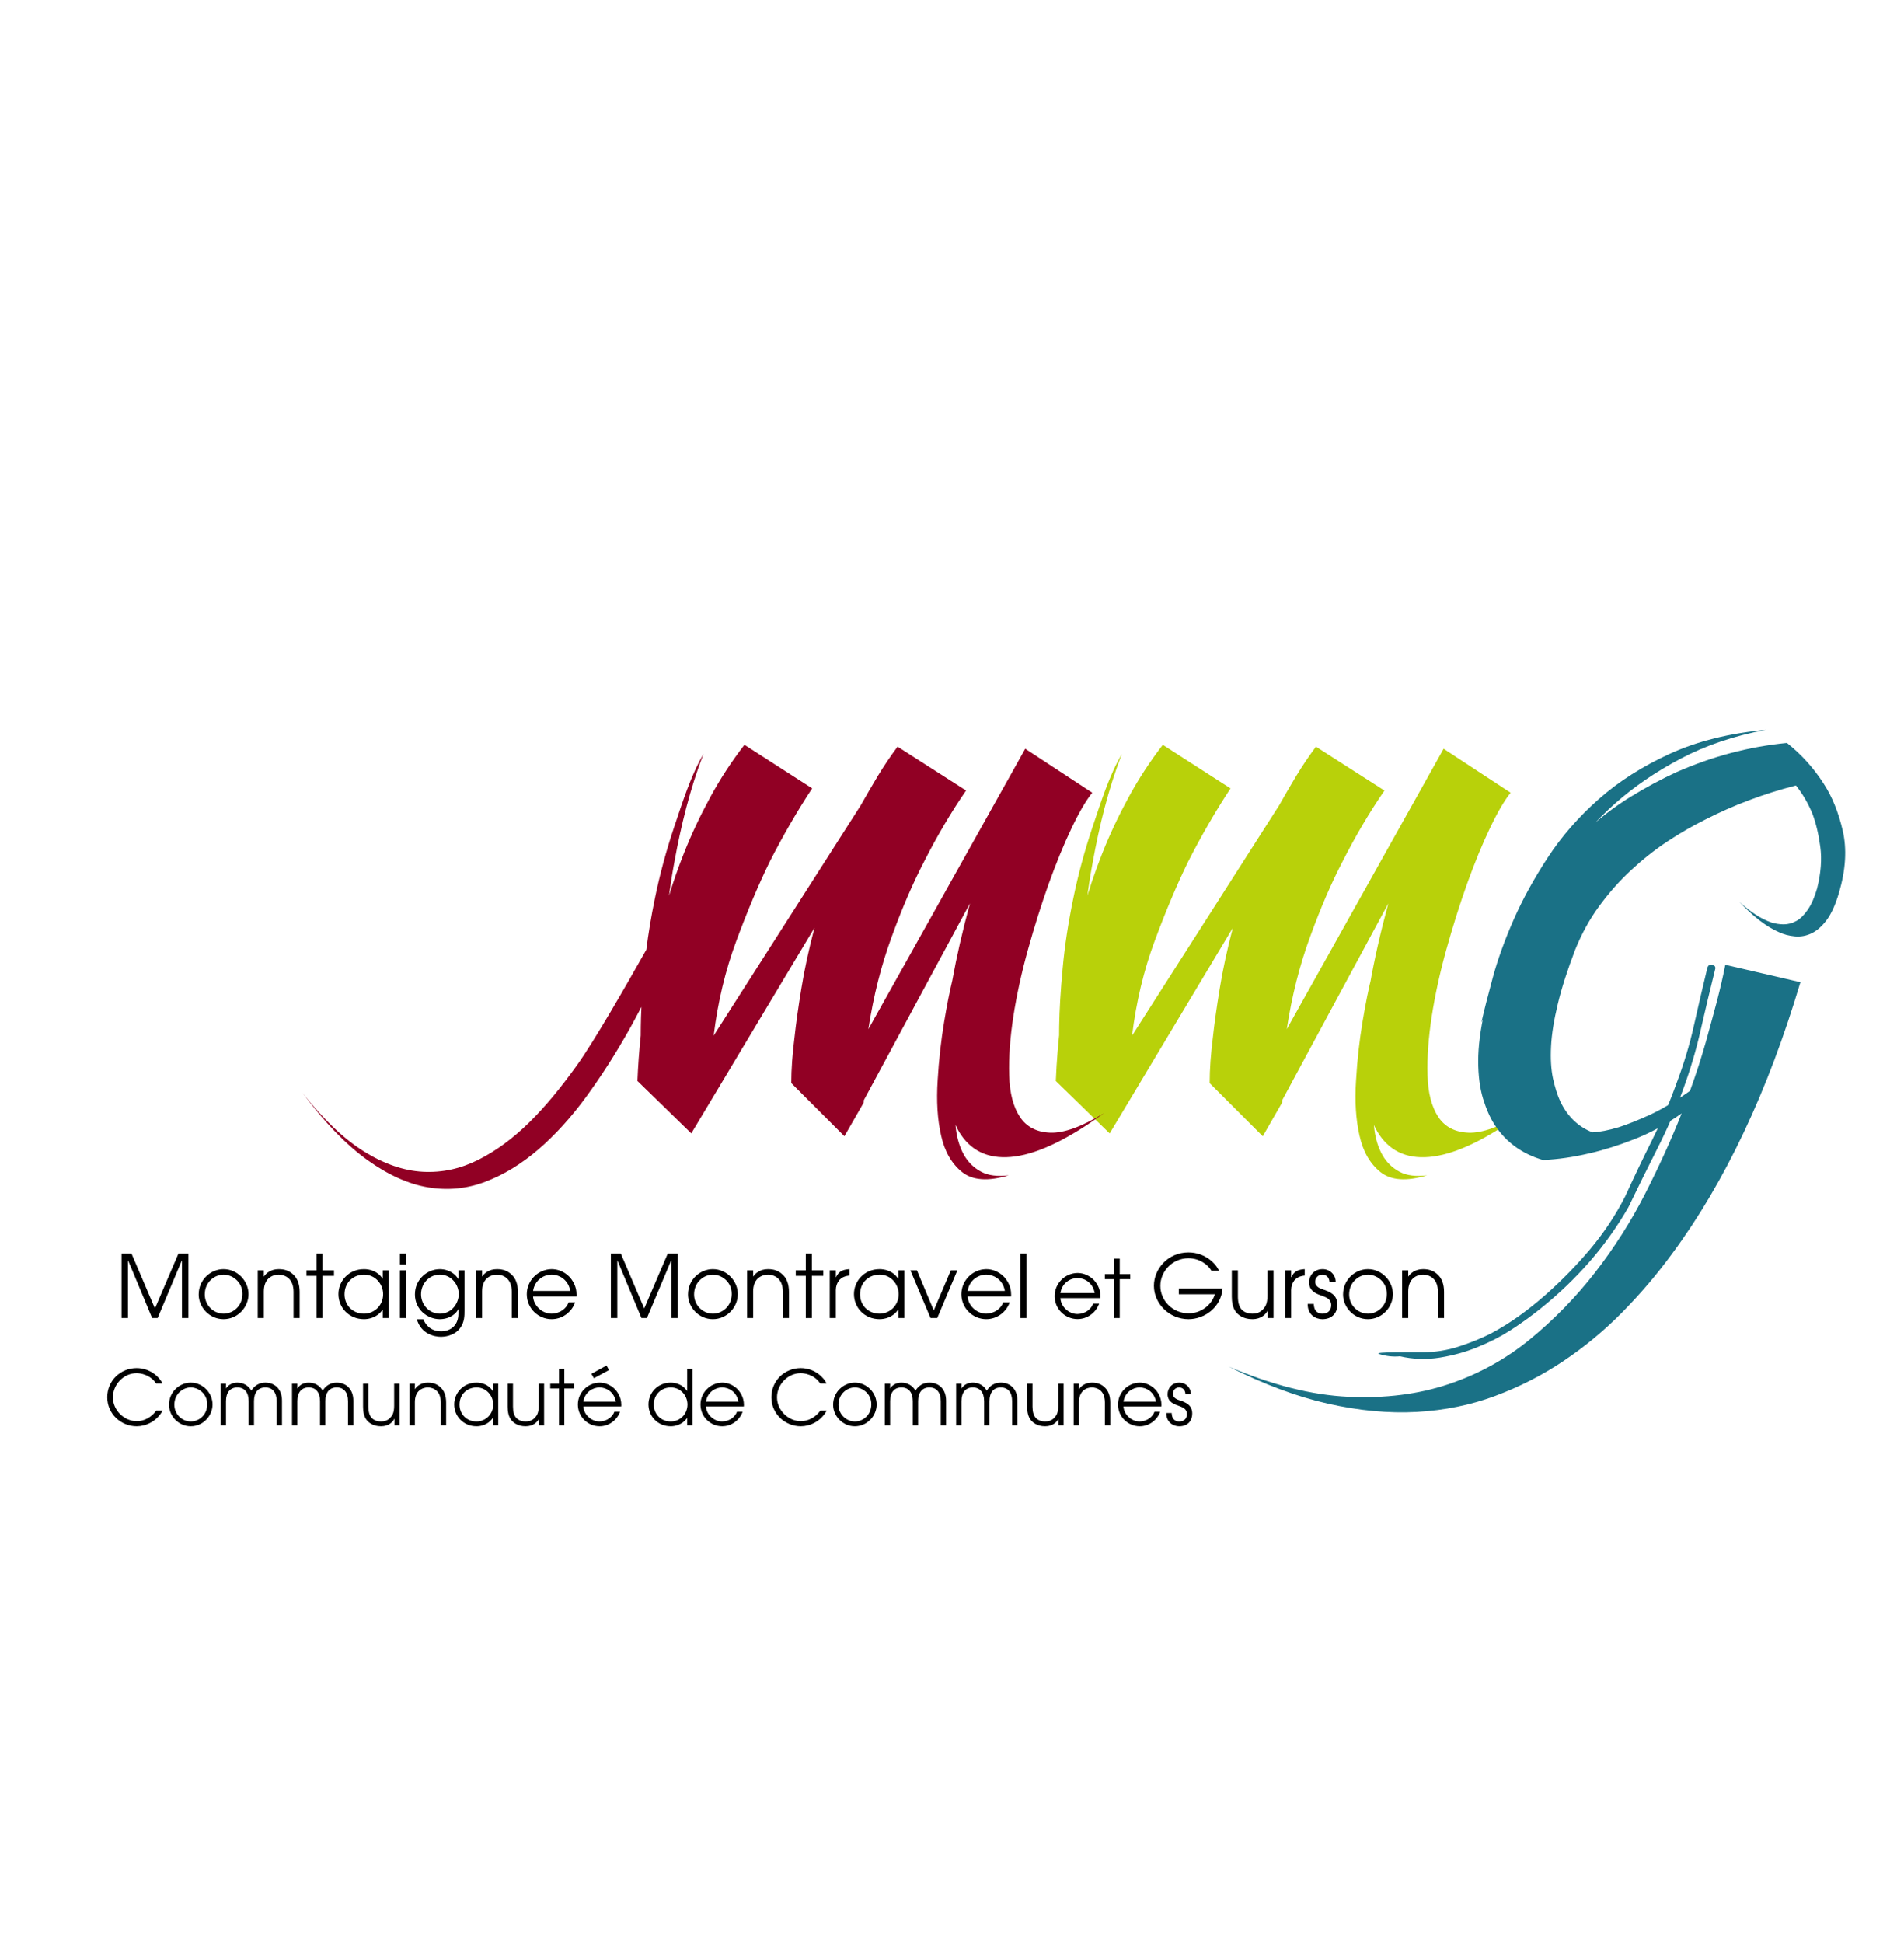 <?xml version="1.0" encoding="utf-8"?>
<!-- Generator: Adobe Illustrator 16.0.0, SVG Export Plug-In . SVG Version: 6.00 Build 0)  -->
<!DOCTYPE svg PUBLIC "-//W3C//DTD SVG 1.1//EN" "http://www.w3.org/Graphics/SVG/1.1/DTD/svg11.dtd">
<svg version="1.1"
	 id="svg2985" xmlns:svg="http://www.w3.org/2000/svg" xmlns:rdf="http://www.w3.org/1999/02/22-rdf-syntax-ns#" xmlns:dc="http://purl.org/dc/elements/1.1/" xmlns:cc="http://creativecommons.org/ns#" inkscape:version="0.48.2 r9819" sodipodi:docname="LogoMMG-0kRVB.ai" xmlns:inkscape="http://www.inkscape.org/namespaces/inkscape" xmlns:sodipodi="http://sodipodi.sourceforge.net/DTD/sodipodi-0.dtd"
	 xmlns="http://www.w3.org/2000/svg" xmlns:xlink="http://www.w3.org/1999/xlink" x="0px" y="0px" width="745.463px"
	 height="760.462px" viewBox="0 -255.396 745.463 760.462" enable-background="new 0 -255.396 745.463 760.462"
	 xml:space="preserve">
<sodipodi:namedview  inkscape:pageshadow="2" inkscape:window-width="640" inkscape:current-layer="g2993" inkscape:pageopacity="0" inkscape:window-y="0" inkscape:window-height="480" inkscape:window-maximized="0" inkscape:window-x="0" guidetolerance="10" gridtolerance="10" pagecolor="#ffffff" inkscape:zoom="0.38530486" inkscape:cy="372.04712" borderopacity="1" objecttolerance="10" showgrid="false" bordercolor="#666666" inkscape:cx="526.18103" id="namedview2987">
	</sodipodi:namedview>
<g id="g2993" transform="matrix(1.25,0,0,-1.25,156.25,897.5)" inkscape:groupmode="layer" inkscape:label="LogoMMG-0kRVB">
	<path id="path2995" fill="#B8D10A" d="M348.158,674.142c-1.938-2.406-4.109-6.106-6.498-11.129
		c-2.414-5.04-4.769-10.812-7.125-17.337c-2.331-6.534-4.491-13.384-6.5-20.602c-2.007-7.188-3.531-14.172-4.583-20.927
		c-1.038-6.744-1.489-12.897-1.316-18.452c0.138-5.547,1.28-9.905,3.359-13.052c2.077-3.155,5.277-4.803,9.548-4.948
		c4.237-0.142,9.825,1.872,16.737,6.08c-10.941-7.952-20.18-12.452-27.741-13.516c-7.54-1.052-13.22,1.213-16.994,6.761
		c-3.742,5.547-5.496,14.401-5.163,26.559c0.323,12.145,2.968,27.448,7.967,45.909l-33.264-61.664v-0.68l-6.06-10.57l-16.637,16.648
		c0,4.348,0.347,9.07,0.994,14.177c0.461,4.353,1.188,9.491,2.159,15.412c0.959,5.919,2.33,12.258,4.098,19.016l-38.572-64.361
		l-16.87,16.425c0.496,12.297,2.02,24.684,4.584,37.136c1.131,5.253,2.495,10.8,4.087,16.655c1.605,5.853,3.589,11.707,5.913,17.561
		c2.32,5.853,5.055,11.659,8.197,17.433c3.129,5.772,6.72,11.269,10.737,16.452l21.209-13.636
		c-4.641-7.041-9.085-14.702-13.288-22.952c-3.52-7.205-6.998-15.452-10.449-24.752c-3.462-9.308-5.818-19.213-7.11-29.709
		l46.009,72.01c1.766,3.151,3.602,6.27,5.438,9.341c1.87,3.08,3.902,6.105,6.153,9.12l21.452-13.727
		c-4.652-6.766-8.995-14.109-13.034-22.056c-3.534-6.761-6.938-14.634-10.217-23.639c-3.314-8.994-5.763-18.681-7.343-29.031
		l49.13,87.806L348.158,674.142 M207.365,584.059c-0.173-0.148-0.312,1.305-0.473,4.398c-0.163,3.072-0.195,7.228-0.137,12.48
		c0.08,5.242,0.438,11.316,1.096,18.231c0.623,6.903,1.72,14.097,3.268,21.609c1.513,7.491,3.555,15.072,6.119,22.724
		c2.586,7.649,5.177,16.064,9.182,22.805c-4.318-10.945-7.17-23.031-9.073-33.463c-1.962-10.432-2.821-19.498-3.469-27.602
		c-0.658-9.606-0.658-18.68,0-27.224l-2.887-6.766c-0.82-1.653-1.581-3.222-2.296-4.728
		C207.964,585.029,207.514,584.209,207.365,584.059 M306.331,623.892c0,0.598,0.115-0.081,0.368-2.02
		c0.255-1.958,0.521-4.203,0.854-6.761c0.312-2.994,0.717-6.441,1.202-10.344c-2.424-10.05-3.682-18.917-3.859-26.553
		c0-3.309,0.209-6.484,0.591-9.583c0.402-3.073,1.27-5.727,2.539-7.98c1.293-2.245,3.059-3.977,5.323-5.173
		c2.217-1.206,5.138-1.562,8.647-1.123c-6.43-1.952-11.291-1.616-14.594,1.003c-3.291,2.633-5.484,6.459-6.591,11.477
		c-1.145,5.041-1.491,10.77-1.073,17.227c0.367,6.441,1.073,12.561,2.031,18.341c0.957,5.772,1.951,10.684,3.002,14.738
		C305.799,621.182,306.331,623.44,306.331,623.892L306.331,623.892z"/>
	<path id="path2997" fill="#1A7186" d="M434.703,689.725c4.548-3.628,8.384-7.864,11.455-12.673
		c2.677-4.063,4.674-8.988,6.013-14.75c1.341-5.783,0.959-12.308-1.19-19.574c-1.084-3.642-2.355-6.455-3.82-8.422
		c-1.477-1.981-3.049-3.367-4.745-4.18c-1.652-0.795-3.395-1.12-5.206-0.959c-1.823,0.163-3.523,0.611-5.116,1.363
		c-3.902,1.708-7.988,4.866-12.284,9.466c3.487-3.209,6.777-5.352,9.859-6.419c1.34-0.427,2.68-0.647,4.019-0.647
		c1.352,0,2.656,0.358,3.938,1.05c1.27,0.688,2.458,1.87,3.601,3.534c1.145,1.656,2.112,3.873,2.923,6.655
		c1.198,4.809,1.534,9.173,0.991,13.076c-0.519,3.902-1.34,7.296-2.402,10.181c-1.352,3.312-3.07,6.309-5.22,8.984
		c-10.066-2.564-19.57-6.155-28.541-10.748c-3.901-1.928-7.814-4.198-11.763-6.812c-3.961-2.627-7.734-5.623-11.362-8.992
		c-3.623-3.367-6.938-7.106-9.951-11.223c-3.024-4.123-5.53-8.692-7.552-13.716c-2.402-6.316-4.225-11.948-5.414-16.925
		c-1.201-4.977-1.916-9.381-2.112-13.231c-0.208-3.852,0-7.194,0.589-10.023c0.634-2.839,1.385-5.281,2.333-7.308
		c2.273-4.709,5.633-7.914,10.043-9.63c2.286,0.105,5.034,0.648,8.234,1.605c2.688,0.861,5.898,2.142,9.65,3.845
		c3.752,1.72,7.979,4.237,12.665,7.55c2.021,5.559,3.683,10.748,5.034,15.558c1.329,4.809,2.482,8.983,3.409,12.509
		c1.084,4.172,1.95,7.964,2.62,11.395l23.527-5.45c-10.205-34.231-23.587-62.575-40.212-85.031
		c-4.686-6.412-9.884-12.505-15.573-18.288c-5.692-5.773-11.857-10.875-18.497-15.312c-6.626-4.441-13.761-8.078-21.415-10.917
		c-7.62-2.834-15.795-4.491-24.502-4.978c-8.716-0.472-17.965,0.381-27.755,2.577c-9.766,2.192-20.157,6.066-31.161,11.631
		c13.544-5.78,26.037-8.93,37.487-9.462c11.466-0.541,21.916,0.766,31.37,3.923c9.445,3.155,17.943,7.836,25.527,14.042
		c7.562,6.197,14.374,13.177,20.413,20.93c6.013,7.758,11.244,15.967,15.667,24.627c4.411,8.658,8.243,17.058,11.441,25.186
		c-4.816-3.423-9.769-6.123-14.859-8.099c-5.091-1.987-9.791-3.453-14.062-4.417c-4.964-1.173-9.791-1.875-14.491-2.084
		c-6.555,1.917-11.578,5.566-15.077,10.913c-1.468,2.237-2.691,5.02-3.718,8.334c-0.995,3.314-1.501,7.252-1.501,11.786
		c0,4.55,0.68,9.792,2.008,15.727c1.341,5.933,3.627,12.7,6.846,20.297c3.073,7.488,6.685,14.144,10.841,19.974
		c4.156,5.831,8.612,10.969,13.358,15.401c4.769,4.445,9.63,8.175,14.57,11.227c4.964,3.044,9.791,5.641,14.491,7.789
		C411.243,685.496,422.754,688.551,434.703,689.725 M320.717,498.982c3.777,0,7.423,0.566,10.955,1.691
		c3.555,1.125,6.95,2.487,10.159,4.08c3.209,1.72,6.234,3.597,9.052,5.623c2.816,2.031,5.553,4.227,8.23,6.58
		c5.081,4.486,9.781,9.305,14.085,14.43c4.285,5.128,7.898,10.588,10.84,16.37c2.691,5.877,5.498,11.766,8.441,17.642
		c2.944,5.877,5.507,11.811,7.645,17.803c2.273,5.992,4.086,11.984,5.425,17.964c1.352,5.992,2.748,12.044,4.227,18.139
		c0.264,0.847,0.809,1.17,1.605,0.958c0.794-0.22,1.084-0.752,0.794-1.599c-1.591-6.425-3.104-12.73-4.513-18.93
		c-1.409-6.212-3.256-12.419-5.531-18.623c-2.261-6.191-4.952-12.352-8.046-18.45c-3.083-6.095-6.097-12.191-9.039-18.288
		c-6.848-11.972-16.083-22.605-27.732-31.923c-2.955-2.341-5.991-4.536-9.145-6.566c-3.163-2.034-6.605-3.8-10.356-5.3
		c-3.613-1.495-7.539-2.592-11.754-3.28c-4.223-0.691-8.416-0.562-12.559,0.395c-2.148-0.214-4.329,0.034-6.547,0.727
		C304.761,499.121,317.911,498.982,320.717,498.982 M339.004,602.229c0.831,3.639,2.009,8.292,3.545,13.948
		c1.535,5.67,3.705,11.713,6.522,18.133c2.816,6.412,6.396,12.936,10.752,19.575c4.341,6.627,9.673,12.728,15.977,18.289
		c6.293,5.558,13.741,10.291,22.305,14.195c8.58,3.908,18.566,6.388,29.961,7.462c-10.055-1.927-18.97-4.952-26.727-9.062
		c-7.793-4.121-14.582-8.781-20.423-13.959c-5.82-5.184-10.749-10.667-14.766-16.445c-4.005-5.778-7.366-11.263-10.044-16.441
		c-2.677-5.189-4.77-9.848-6.235-13.966c-1.466-4.109-2.552-7.083-3.209-8.902c-0.138-0.208-0.611-0.992-1.398-2.322
		c-0.82-1.344-1.686-2.752-2.62-4.258c-0.945-1.489-1.777-2.888-2.516-4.164C339.385,603.029,339.004,602.336,339.004,602.229z"/>
	<path id="path2999" d="M-74.059,480.717c-1.882-3.455-5.289-4.931-8.123-4.931c-4.932,0-9.22,3.883-9.22,9.1
		c0,5.219,4.17,9.125,9.196,9.125c4.527,0,7.386-3.169,8.077-4.811h-1.978c-1.93,2.883-5.051,3.217-6.123,3.217
		c-4.122,0-7.409-3.623-7.409-7.553c0-4.122,3.62-7.481,7.433-7.481c0.882,0,3.765,0.12,6.171,3.336h1.977V480.717L-74.059,480.717z
		"/>
	<path id="path3001" d="M-65.268,489.461c3.859,0,6.838-3.264,6.838-6.838c0-3.549-2.93-6.837-6.838-6.837
		c-3.812,0-6.79,3.216-6.79,6.742C-72.058,486.65-68.698,489.461-65.268,489.461 M-65.244,477.286c2.525,0,5.145,2.002,5.145,5.408
		c0,3.431-2.906,5.266-5.145,5.266c-2.383,0-5.145-1.953-5.145-5.409C-70.39,479.526-67.937,477.286-65.244,477.286z"/>
	<path id="path3003" d="M-54.213,487.627c0.738,1.166,2.025,1.834,3.55,1.834c1.881,0,3.477-0.906,4.384-2.502
		c1.025,1.644,2.526,2.502,4.384,2.502c3.073,0,5.218-2.145,5.218-5.623v-7.744h-1.668v7.552c0,2.789-1.334,4.312-3.55,4.312
		c-2.216,0-3.55-1.523-3.55-4.312v-7.552h-1.668v7.552c0,2.789-1.334,4.312-3.55,4.312c-2.216,0-3.55-1.523-3.55-4.312v-7.552
		h-1.667v13.033h1.667V487.627z"/>
	<path id="path3005" d="M-31.865,487.627c0.738,1.166,2.025,1.834,3.55,1.834c1.881,0,3.477-0.906,4.384-2.502
		c1.026,1.644,2.527,2.502,4.384,2.502c3.073,0,5.218-2.145,5.218-5.623v-7.744h-1.668v7.552c0,2.789-1.334,4.312-3.55,4.312
		c-2.216,0-3.55-1.523-3.55-4.312v-7.552h-1.667v7.552c0,2.789-1.334,4.312-3.55,4.312c-2.216,0-3.55-1.523-3.55-4.312v-7.552h-1.67
		v13.033h1.669V487.627z"/>
	<path id="path3007" d="M0.131,476.095h-1.573v2.025H-1.49c-0.477-0.977-1.739-2.334-4.17-2.334c-2.573,0-3.907,1.237-4.479,1.953
		c-0.93,1.144-1.145,2.811-1.145,4.194v7.195h1.667v-7.172c0-1.645,0.359-2.716,0.929-3.431c0.905-1.025,2.121-1.237,3.027-1.237
		c0.93,0,1.93,0.212,2.764,1.048c0.762,0.763,1.358,1.619,1.358,3.906v6.886H0.13L0.131,476.095L0.131,476.095z"/>
	<path id="path3009" d="M3.275,489.128h1.668v-1.669h0.048c0.501,0.786,1.788,2.002,4.002,2.002c1.596,0,2.93-0.405,4.123-1.595
		c0.977-0.953,1.62-2.455,1.62-4.598v-7.17h-1.668v7.17c0,1.692-0.524,2.883-1.239,3.573c-0.905,0.881-2.097,1.12-2.835,1.12
		c-0.737,0-1.93-0.239-2.834-1.12c-0.691-0.666-1.216-1.834-1.216-3.455v-7.291H3.275V489.128L3.275,489.128z"/>
	<path id="path3011" d="M31.056,476.095h-1.668v2.288H29.34c-1.43-2.145-3.716-2.597-5.073-2.597c-4.098,0-7.005,3.12-7.005,6.861
		c0,3.478,2.74,6.814,7.005,6.814c1.405,0,3.691-0.453,5.073-2.62h0.048v2.288h1.668V476.095 M24.266,477.286
		c2.811,0,5.216,2.264,5.216,5.312c0,2.859-2.216,5.359-5.216,5.359c-2.859,0-5.338-2.072-5.338-5.383
		C18.928,479.668,21.073,477.286,24.266,477.286L24.266,477.286z"/>
	<path id="path3013" d="M45.423,476.095H43.85v2.025h-0.048c-0.477-0.977-1.739-2.334-4.17-2.334c-2.573,0-3.909,1.237-4.48,1.953
		c-0.929,1.144-1.144,2.811-1.144,4.194v7.195h1.668v-7.172c0-1.645,0.358-2.716,0.93-3.431c0.905-1.025,2.12-1.237,3.027-1.237
		c0.93,0,1.93,0.212,2.763,1.048c0.762,0.763,1.359,1.619,1.359,3.906v6.886h1.668v-13.033H45.423z"/>
	<path id="path3015" d="M50.092,487.627h-2.74v1.502h2.74v4.597h1.669v-4.597h3.12v-1.502h-3.12v-11.531h-1.669V487.627z"/>
	<path id="path3017" d="M57.714,482.003c0.12-2.548,2.502-4.716,5.052-4.716c2.383,0.048,4.073,1.453,4.67,3.073h1.762
		c-0.905-2.597-3.407-4.573-6.409-4.573c-3.645,0-6.791,2.955-6.791,6.812c0,3.694,2.978,6.791,6.766,6.861
		c2.859-0.023,4.884-1.714,5.814-3.334c0.762-1.241,1.024-2.503,1.024-3.647c0-0.166-0.024-0.309-0.024-0.477H57.714
		 M67.888,483.504c-0.523,3.073-3.026,4.455-5.098,4.455c-2.049,0-4.598-1.381-5.075-4.455H67.888 M64.982,494.821l0.762-1.43
		l-4.718-2.55l-0.786,1.384L64.982,494.821z"/>
	<path id="path3019" d="M91.905,476.095h-1.668v2.288h-0.048c-1.382-2.072-3.693-2.597-5.075-2.597c-4.098,0-7.004,3.12-7.004,6.861
		c0,3.478,2.74,6.814,7.004,6.814c1.43,0,3.67-0.523,5.075-2.572h0.048v6.836h1.668V476.095 M85.113,477.286
		c2.812,0,5.218,2.264,5.218,5.312c0,2.859-2.216,5.359-5.218,5.359c-2.859,0-5.337-2.072-5.337-5.383
		C79.777,479.668,81.921,477.286,85.113,477.286L85.113,477.286z"/>
	<path id="path3021" d="M96.121,482.003c0.119-2.548,2.502-4.716,5.051-4.716c2.382,0.048,4.074,1.453,4.67,3.073h1.762
		c-0.905-2.597-3.405-4.573-6.409-4.573c-3.645,0-6.79,2.955-6.79,6.812c0,3.694,2.977,6.791,6.766,6.861
		c2.859-0.023,4.884-1.714,5.812-3.334c0.763-1.241,1.024-2.503,1.024-3.647c0-0.166-0.023-0.309-0.023-0.477H96.121
		 M106.293,483.504c-0.523,3.073-3.027,4.455-5.098,4.455c-2.048,0-4.598-1.381-5.073-4.455H106.293L106.293,483.504z"/>
	<path id="path3023" d="M133.954,480.717c-1.882-3.455-5.289-4.931-8.123-4.931c-4.932,0-9.22,3.883-9.22,9.1
		c0,5.219,4.17,9.125,9.196,9.125c4.527,0,7.386-3.169,8.077-4.811h-1.977c-1.93,2.883-5.052,3.217-6.123,3.217
		c-4.122,0-7.409-3.623-7.409-7.553c0-4.122,3.621-7.481,7.433-7.481c0.881,0,3.764,0.12,6.17,3.336h1.977L133.954,480.717
		L133.954,480.717z"/>
	<path id="path3025" d="M142.746,489.461c3.859,0,6.837-3.264,6.837-6.838c0-3.549-2.93-6.837-6.837-6.837
		c-3.812,0-6.791,3.216-6.791,6.742C135.956,486.65,139.315,489.461,142.746,489.461 M142.77,477.286
		c2.527,0,5.145,2.002,5.145,5.408c0,3.431-2.905,5.266-5.145,5.266c-2.384,0-5.146-1.953-5.146-5.409
		C137.624,479.526,140.078,477.286,142.77,477.286z"/>
	<path id="path3027" d="M153.8,487.627c0.737,1.166,2.025,1.834,3.55,1.834c1.882,0,3.478-0.906,4.384-2.502
		c1.025,1.644,2.525,2.502,4.384,2.502c3.073,0,5.218-2.145,5.218-5.623v-7.744h-1.668v7.552c0,2.789-1.334,4.312-3.55,4.312
		c-2.216,0-3.55-1.523-3.55-4.312v-7.552h-1.667v7.552c0,2.789-1.334,4.312-3.551,4.312c-2.215,0-3.549-1.523-3.549-4.312v-7.552
		h-1.668v13.033h1.668L153.8,487.627L153.8,487.627z"/>
	<path id="path3029" d="M176.149,487.627c0.737,1.166,2.025,1.834,3.55,1.834c1.884,0,3.477-0.906,4.384-2.502
		c1.024,1.644,2.525,2.502,4.384,2.502c3.073,0,5.219-2.145,5.219-5.623v-7.744h-1.669v7.552c0,2.789-1.334,4.312-3.55,4.312
		c-2.216,0-3.55-1.523-3.55-4.312v-7.552h-1.668v7.552c0,2.789-1.334,4.312-3.55,4.312c-2.215,0-3.548-1.523-3.548-4.312v-7.552
		h-1.668v13.033h1.668L176.149,487.627L176.149,487.627z"/>
	<path id="path3031" d="M208.146,476.095h-1.573v2.025h-0.048c-0.477-0.977-1.739-2.334-4.17-2.334c-2.573,0-3.907,1.237-4.48,1.953
		c-0.93,1.144-1.143,2.811-1.143,4.194v7.195h1.668v-7.172c0-1.645,0.357-2.716,0.928-3.431c0.905-1.025,2.12-1.237,3.027-1.237
		c0.93,0,1.93,0.212,2.762,1.048c0.763,0.763,1.359,1.619,1.359,3.906v6.886h1.668v-13.033H208.146z"/>
	<path id="path3033" d="M211.289,489.128h1.668v-1.669h0.048c0.5,0.786,1.786,2.002,4.002,2.002c1.595,0,2.93-0.405,4.122-1.595
		c0.977-0.953,1.62-2.455,1.62-4.598v-7.17h-1.668v7.17c0,1.692-0.524,2.883-1.239,3.573c-0.905,0.881-2.096,1.12-2.835,1.12
		c-0.737,0-1.93-0.239-2.834-1.12c-0.691-0.666-1.216-1.834-1.216-3.455v-7.291h-1.667V489.128L211.289,489.128z"/>
	<path id="path3035" d="M226.896,482.003c0.12-2.548,2.502-4.716,5.052-4.716c2.382,0.048,4.073,1.453,4.669,3.073h1.764
		c-0.905-2.597-3.408-4.573-6.409-4.573c-3.645,0-6.79,2.955-6.79,6.812c0,3.694,2.977,6.791,6.766,6.861
		c2.859-0.023,4.884-1.714,5.812-3.334c0.763-1.241,1.025-2.503,1.025-3.647c0-0.166-0.023-0.309-0.023-0.477h-11.864
		 M237.068,483.504c-0.523,3.073-3.025,4.455-5.098,4.455c-2.048,0-4.598-1.381-5.074-4.455H237.068z"/>
	<path id="path3037" d="M241.999,479.954c0.048-2.478,1.739-2.669,2.335-2.669c1.573,0,2.43,0.93,2.43,2.336
		c0,1.786-1.62,2.191-2.597,2.595c-1.334,0.452-3.455,1.167-3.455,3.622c0,1.834,1.311,3.62,3.717,3.62
		c1.93,0,3.55-1.477,3.55-3.502v-0.048h-1.668c-0.12,1.597-1.216,2.048-1.956,2.048c-1.334,0-1.976-1.07-1.976-1.953
		c0-1.381,1.38-1.858,2.334-2.167c1.525-0.5,3.716-1.334,3.716-4.027v-0.048c0-2.216-1.357-3.98-4.097-3.98
		c-1.788,0-4.003,1.191-4.003,4.028v0.141h1.669V479.954z"/>
	<path id="path3039" fill="#910024" d="M193.004,560.265c7.562,1.062,16.798,5.562,27.741,13.516
		c-6.916-4.209-12.502-6.224-16.741-6.081c-4.27,0.145-7.47,1.792-9.547,4.948c-2.08,3.145-3.223,7.505-3.36,13.052
		c-0.173,5.555,0.277,11.708,1.316,18.452c1.052,6.753,2.576,13.739,4.583,20.927c2.01,7.216,4.168,14.066,6.502,20.602
		c2.355,6.525,4.712,12.297,7.123,17.337c2.391,5.023,4.559,8.723,6.498,11.129l-20.995,13.766l-49.13-87.805
		c1.58,10.35,4.028,20.036,7.342,29.031c3.277,9.005,6.684,16.878,10.216,23.639c4.041,7.947,8.384,15.291,13.034,22.056
		l-21.449,13.727c-2.252-3.014-4.284-6.04-6.154-9.12c-1.837-3.07-3.671-6.189-5.438-9.341l-46.009-72.009
		c1.293,10.497,3.648,20.402,7.112,29.708c3.452,9.3,6.928,17.548,10.448,24.753c4.203,8.25,8.648,15.909,13.29,22.952
		l-21.209,13.636c-4.02-5.184-7.609-10.68-10.737-16.452c-3.141-5.773-5.877-11.58-8.196-17.434
		c-1.771-4.463-3.343-8.927-4.702-13.391c0.468,3.491,1.039,7.145,1.762,10.986c1.905,10.431,4.756,22.52,9.073,33.464
		c-4.005-6.741-6.595-15.156-9.181-22.805c-2.566-7.653-4.607-15.234-6.12-22.724c-1.116-5.425-1.991-10.678-2.629-15.78
		c-6.495-11.541-16.393-28.756-21.773-36.248c-4.83-6.728-9.72-12.723-14.859-17.809c-5.162-5.07-10.53-9.013-16.084-11.787
		c-5.566-2.783-11.327-4.013-17.305-3.688c-5.968,0.323-12.077,2.425-18.38,6.333c-6.293,3.908-12.745,10.027-19.304,18.361
		c6.973-9.291,13.752-16.3,20.309-21.005c6.568-4.713,12.941-7.566,19.095-8.584c6.155-1.016,12.134-0.427,17.884,1.767
		c5.773,2.189,11.305,5.566,16.591,10.108c5.277,4.542,10.322,10.08,15.068,16.598c4.767,6.534,9.294,13.605,13.565,21.219
		c0.525,0.93,2.252,4.125,3.663,6.809c-0.106-2.156-0.174-4.202-0.203-6.131c-0.012-0.987-0.018-1.923-0.022-2.834
		c-0.495-4.748-0.841-9.484-1.03-14.205l16.868-16.427l38.573,64.362c-1.766-6.759-3.141-13.098-4.098-19.017
		c-0.971-5.92-1.697-11.058-2.159-15.413c-0.648-5.109-0.995-9.83-0.995-14.177l16.638-16.648l6.061,10.57v0.68l33.262,61.664
		c-2.369-8.747-4.202-16.778-5.516-24.108c-0.889-3.694-1.741-8.02-2.564-12.986c-0.959-5.78-1.666-11.9-2.034-18.341
		c-0.415-6.455-0.07-12.184,1.073-17.225c1.109-5.016,3.302-8.844,6.593-11.477c3.302-2.62,8.162-2.955,14.592-1.002
		c-3.509-0.441-6.43-0.084-8.645,1.123c-2.265,1.197-4.031,2.928-5.323,5.173c-1.27,2.252-2.137,4.906-2.541,7.98
		c-0.061,0.497-0.11,0.998-0.162,1.498c0.518-1.128,1.089-2.166,1.721-3.105C179.783,561.478,185.463,559.214,193.004,560.265
		L193.004,560.265z"/>
	<path id="path3041" d="M-86.922,529.865h3.111l7.341-17.194l7.369,17.194h3.112V509.67h-2.02v17.984h-0.055l-7.559-17.984h-1.72
		l-7.505,17.984h-0.055V509.67h-2.02v20.195H-86.922z"/>
	<path id="path3043" d="M-54.993,524.979c4.421,0,7.832-3.737,7.832-7.833c0-4.066-3.355-7.831-7.832-7.831
		c-4.366,0-7.777,3.684-7.777,7.723C-62.77,521.76-58.922,524.979-54.993,524.979 M-54.965,511.034c2.893,0,5.895,2.294,5.895,6.194
		c0,3.931-3.33,6.031-5.895,6.031c-2.73,0-5.895-2.239-5.895-6.195C-60.861,513.6-58.05,511.034-54.965,511.034L-54.965,511.034z"/>
	<path id="path3045" d="M-44.268,524.596h1.909v-1.909h0.055c0.573,0.9,2.048,2.291,4.584,2.291c1.828,0,3.356-0.464,4.721-1.828
		c1.12-1.091,1.855-2.811,1.855-5.266v-8.214h-1.909v8.214c0,1.938-0.6,3.302-1.42,4.094c-1.037,1.009-2.402,1.283-3.248,1.283
		c-0.845,0-2.211-0.272-3.248-1.283c-0.791-0.764-1.391-2.102-1.391-3.956v-8.352h-1.909L-44.268,524.596L-44.268,524.596z"/>
	<path id="path3047" d="M-25.875,522.878h-3.137v1.72h3.137v5.266h1.91v-5.266h3.575v-1.72h-3.573V509.67h-1.91v13.208H-25.875z"/>
	<path id="path3049" d="M-3.197,509.67h-1.91v2.62h-0.055c-1.637-2.455-4.257-2.975-5.812-2.975c-4.695,0-8.023,3.575-8.023,7.859
		c0,3.983,3.138,7.805,8.023,7.805c1.61,0,4.23-0.519,5.812-3.002h0.055v2.62h1.91V509.67 M-10.975,511.034
		c3.22,0,5.977,2.594,5.977,6.086c0,3.273-2.538,6.141-5.977,6.141c-3.275,0-6.113-2.375-6.113-6.167
		C-17.087,513.764-14.632,511.034-10.975,511.034z"/>
	<path id="path3051" d="M0.27,529.865h1.91v-3.438H0.27V529.865 M0.27,524.596h1.91V509.67H0.27V524.596z"/>
	<path id="path3053" d="M20.491,512.017c0-1.609,0-3.628-1.364-5.458c-1.883-2.62-5.322-2.756-5.922-2.756
		c-2.13,0-6.277,0.819-7.641,5.486h2.02c0.491-1.228,1.965-3.767,5.595-3.767c2.51,0,5.403,1.447,5.403,5.567v1.309h-0.055
		c-1.12-2.127-3.575-3.084-5.758-3.084c-3.93,0-7.805,3.056-7.805,7.75c0,4.748,3.875,7.914,7.805,7.914
		c1.365,0,4.038-0.409,5.758-3.055h0.055v2.673h1.909L20.491,512.017 M12.768,511.034c3.957,0,5.923,3.548,5.923,6.086
		c0,3.275-2.566,6.141-5.923,6.141c-3.384,0-5.895-2.866-5.895-6.141C6.874,513.873,9.385,511.034,12.768,511.034z"/>
	<path id="path3055" d="M24.093,524.596h1.91v-1.909h0.055c0.573,0.9,2.047,2.291,4.584,2.291c1.828,0,3.356-0.464,4.721-1.828
		c1.12-1.091,1.855-2.811,1.855-5.266v-8.214h-1.91v8.214c0,1.938-0.601,3.302-1.419,4.094c-1.038,1.009-2.402,1.283-3.248,1.283
		c-0.846,0-2.21-0.272-3.248-1.283c-0.791-0.764-1.392-2.102-1.392-3.956v-8.352h-1.91L24.093,524.596L24.093,524.596z"/>
	<path id="path3057" d="M41.968,516.439c0.137-2.92,2.866-5.405,5.785-5.405c2.729,0.055,4.666,1.666,5.348,3.52h2.02
		c-1.036-2.975-3.902-5.239-7.341-5.239c-4.175,0-7.777,3.384-7.777,7.806c0,4.23,3.411,7.776,7.75,7.859
		c3.275-0.026,5.595-1.966,6.659-3.819c0.873-1.42,1.173-2.866,1.173-4.177c0-0.191-0.027-0.353-0.027-0.545h-13.59 M53.621,518.157
		c-0.6,3.52-3.466,5.103-5.841,5.103c-2.347,0-5.266-1.584-5.812-5.103H53.621z"/>
	<path id="path3059" d="M66.338,529.865h3.111l7.341-17.194l7.368,17.194h3.111V509.67H85.25v17.984h-0.055l-7.559-17.984h-1.72
		l-7.505,17.984h-0.055V509.67h-2.02v20.195H66.338z"/>
	<path id="path3061" d="M98.267,524.979c4.42,0,7.832-3.737,7.832-7.833c0-4.066-3.357-7.831-7.832-7.831
		c-4.366,0-7.777,3.684-7.777,7.723C90.489,521.76,94.338,524.979,98.267,524.979 M98.295,511.034c2.891,0,5.895,2.294,5.895,6.194
		c0,3.931-3.33,6.031-5.895,6.031c-2.73,0-5.895-2.239-5.895-6.195C92.4,513.6,95.211,511.034,98.295,511.034L98.295,511.034z"/>
	<path id="path3063" d="M108.992,524.596h1.91v-1.909h0.055c0.573,0.9,2.047,2.291,4.584,2.291c1.829,0,3.357-0.464,4.722-1.828
		c1.12-1.091,1.855-2.811,1.855-5.266v-8.214h-1.91v8.214c0,1.938-0.601,3.302-1.42,4.094c-1.037,1.009-2.402,1.283-3.248,1.283
		c-0.845,0-2.209-0.272-3.247-1.283c-0.791-0.764-1.392-2.102-1.392-3.956v-8.352h-1.909V524.596L108.992,524.596z"/>
	<path id="path3065" d="M127.386,522.878h-3.139v1.72h3.139v5.266h1.909v-5.266h3.575v-1.72h-3.575V509.67h-1.909V522.878z"/>
	<path id="path3067" d="M134.889,524.596h1.909v-2.155h0.055c0.902,2.102,2.592,2.428,4.203,2.537v-2.02
		c-1.337-0.109-2.484-0.602-3.22-1.473c-0.655-0.819-1.038-1.883-1.038-3.083v-8.733h-1.909V524.596L134.889,524.596z"/>
	<path id="path3069" d="M158.278,509.67h-1.91v2.62h-0.055c-1.638-2.455-4.259-2.975-5.812-2.975c-4.694,0-8.023,3.575-8.023,7.859
		c0,3.983,3.137,7.805,8.023,7.805c1.609,0,4.23-0.519,5.812-3.002h0.055v2.62h1.91V509.67 M150.5,511.034
		c3.22,0,5.977,2.594,5.977,6.086c0,3.273-2.538,6.141-5.977,6.141c-3.275,0-6.113-2.375-6.113-6.167
		C144.386,513.764,146.843,511.034,150.5,511.034z"/>
	<path id="path3071" d="M160.16,524.596h2.047l5.266-12.553l5.349,12.553h2.047l-6.305-14.927h-2.101L160.16,524.596z"/>
	<path id="path3073" d="M178.089,516.439c0.137-2.92,2.865-5.405,5.784-5.405c2.73,0.055,4.666,1.666,5.349,3.52h2.02
		c-1.038-2.975-3.903-5.239-7.341-5.239c-4.175,0-7.777,3.384-7.777,7.806c0,4.23,3.411,7.776,7.75,7.859
		c3.275-0.026,5.595-1.966,6.659-3.819c0.873-1.42,1.173-2.866,1.173-4.177c0-0.191-0.027-0.353-0.027-0.545h-13.591
		 M189.743,518.157c-0.602,3.52-3.466,5.103-5.841,5.103c-2.347,0-5.266-1.584-5.812-5.103H189.743z"/>
	<path id="path3075" d="M194.6,529.865h1.91V509.67h-1.91V529.865z"/>
	<path id="path3077" d="M207.143,515.904c0.127-2.689,2.641-4.977,5.33-4.977c2.513,0.05,4.298,1.534,4.927,3.242h1.862
		c-0.955-2.741-3.595-4.827-6.763-4.827c-3.848,0-7.166,3.117-7.166,7.191c0,3.898,3.143,7.166,7.141,7.241
		c3.016-0.025,5.155-1.811,6.134-3.52c0.804-1.308,1.08-2.641,1.08-3.847c0-0.177-0.025-0.327-0.025-0.503L207.143,515.904
		 M217.879,517.49c-0.553,3.242-3.195,4.702-5.38,4.702c-2.162,0-4.852-1.459-5.355-4.702H217.879z"/>
	<path id="path3079" d="M223.963,521.839h-2.891v1.583h2.891v4.853h1.759v-4.853h3.295v-1.583h-3.295V509.67h-1.759V521.839z"/>
	<path id="path3081" d="M257.931,518.948c-0.462-6.005-5.703-9.634-10.669-9.634c-6.031,0-10.834,4.884-10.834,10.452
		c0,5.239,4.339,10.452,10.807,10.452c5.348,0,8.759-3.684,9.552-5.73h-2.348c-1.145,1.991-3.82,3.902-7.177,3.902
		c-5.104,0-8.816-4.147-8.816-8.65c0-4.503,3.712-8.597,8.898-8.597c4.284,0,7.45,3.166,8.159,5.977h-11.271v1.828L257.931,518.948
		L257.931,518.948z"/>
	<path id="path3083" d="M273.896,509.67h-1.801v2.32h-0.055c-0.545-1.119-1.991-2.673-4.775-2.673c-2.948,0-4.477,1.419-5.13,2.236
		c-1.064,1.311-1.309,3.22-1.309,4.802v8.242h1.91v-8.214c0-1.883,0.409-3.111,1.063-3.93c1.038-1.173,2.43-1.42,3.466-1.42
		c1.063,0,2.21,0.247,3.166,1.203c0.873,0.872,1.555,1.855,1.555,4.475v7.886h1.91L273.896,509.67L273.896,509.67z"/>
	<path id="path3085" d="M277.499,524.596h1.909v-2.155h0.055c0.901,2.102,2.593,2.428,4.202,2.537v-2.02
		c-1.337-0.109-2.484-0.602-3.22-1.473c-0.655-0.819-1.038-1.883-1.038-3.083v-8.733h-1.909L277.499,524.596L277.499,524.596z"/>
	<path id="path3087" d="M286.504,514.092c0.054-2.839,1.991-3.058,2.673-3.058c1.801,0,2.784,1.066,2.784,2.675
		c0,2.047-1.855,2.511-2.975,2.975c-1.527,0.519-3.955,1.337-3.955,4.147c0,2.102,1.502,4.148,4.258,4.148
		c2.209,0,4.066-1.692,4.066-4.012v-0.055h-1.909c-0.137,1.83-1.393,2.348-2.238,2.348c-1.528,0-2.264-1.228-2.264-2.239
		c0-1.584,1.581-2.128,2.673-2.484c1.748-0.573,4.259-1.527,4.259-4.612v-0.055c0-2.538-1.555-4.558-4.695-4.558
		c-2.046,0-4.584,1.363-4.584,4.612v0.163h1.909L286.504,514.092L286.504,514.092z"/>
	<path id="path3089" d="M303.449,524.979c4.421,0,7.833-3.737,7.833-7.833c0-4.066-3.356-7.831-7.833-7.831
		c-4.366,0-7.777,3.684-7.777,7.723C295.674,521.76,299.521,524.979,303.449,524.979 M303.478,511.034
		c2.893,0,5.895,2.294,5.895,6.194c0,3.931-3.329,6.031-5.895,6.031c-2.729,0-5.895-2.239-5.895-6.195
		C297.584,513.6,300.395,511.034,303.478,511.034L303.478,511.034z"/>
	<path id="path3091" d="M314.176,524.596h1.91v-1.909h0.055c0.572,0.9,2.046,2.291,4.584,2.291c1.83,0,3.359-0.464,4.723-1.828
		c1.12-1.091,1.855-2.811,1.855-5.266v-8.214h-1.91v8.214c0,1.938-0.601,3.302-1.419,4.094c-1.037,1.009-2.402,1.283-3.248,1.283
		c-0.845,0-2.209-0.272-3.248-1.283c-0.791-0.764-1.391-2.102-1.391-3.956v-8.352h-1.91L314.176,524.596L314.176,524.596
		L314.176,524.596z"/>
</g>
</svg>
